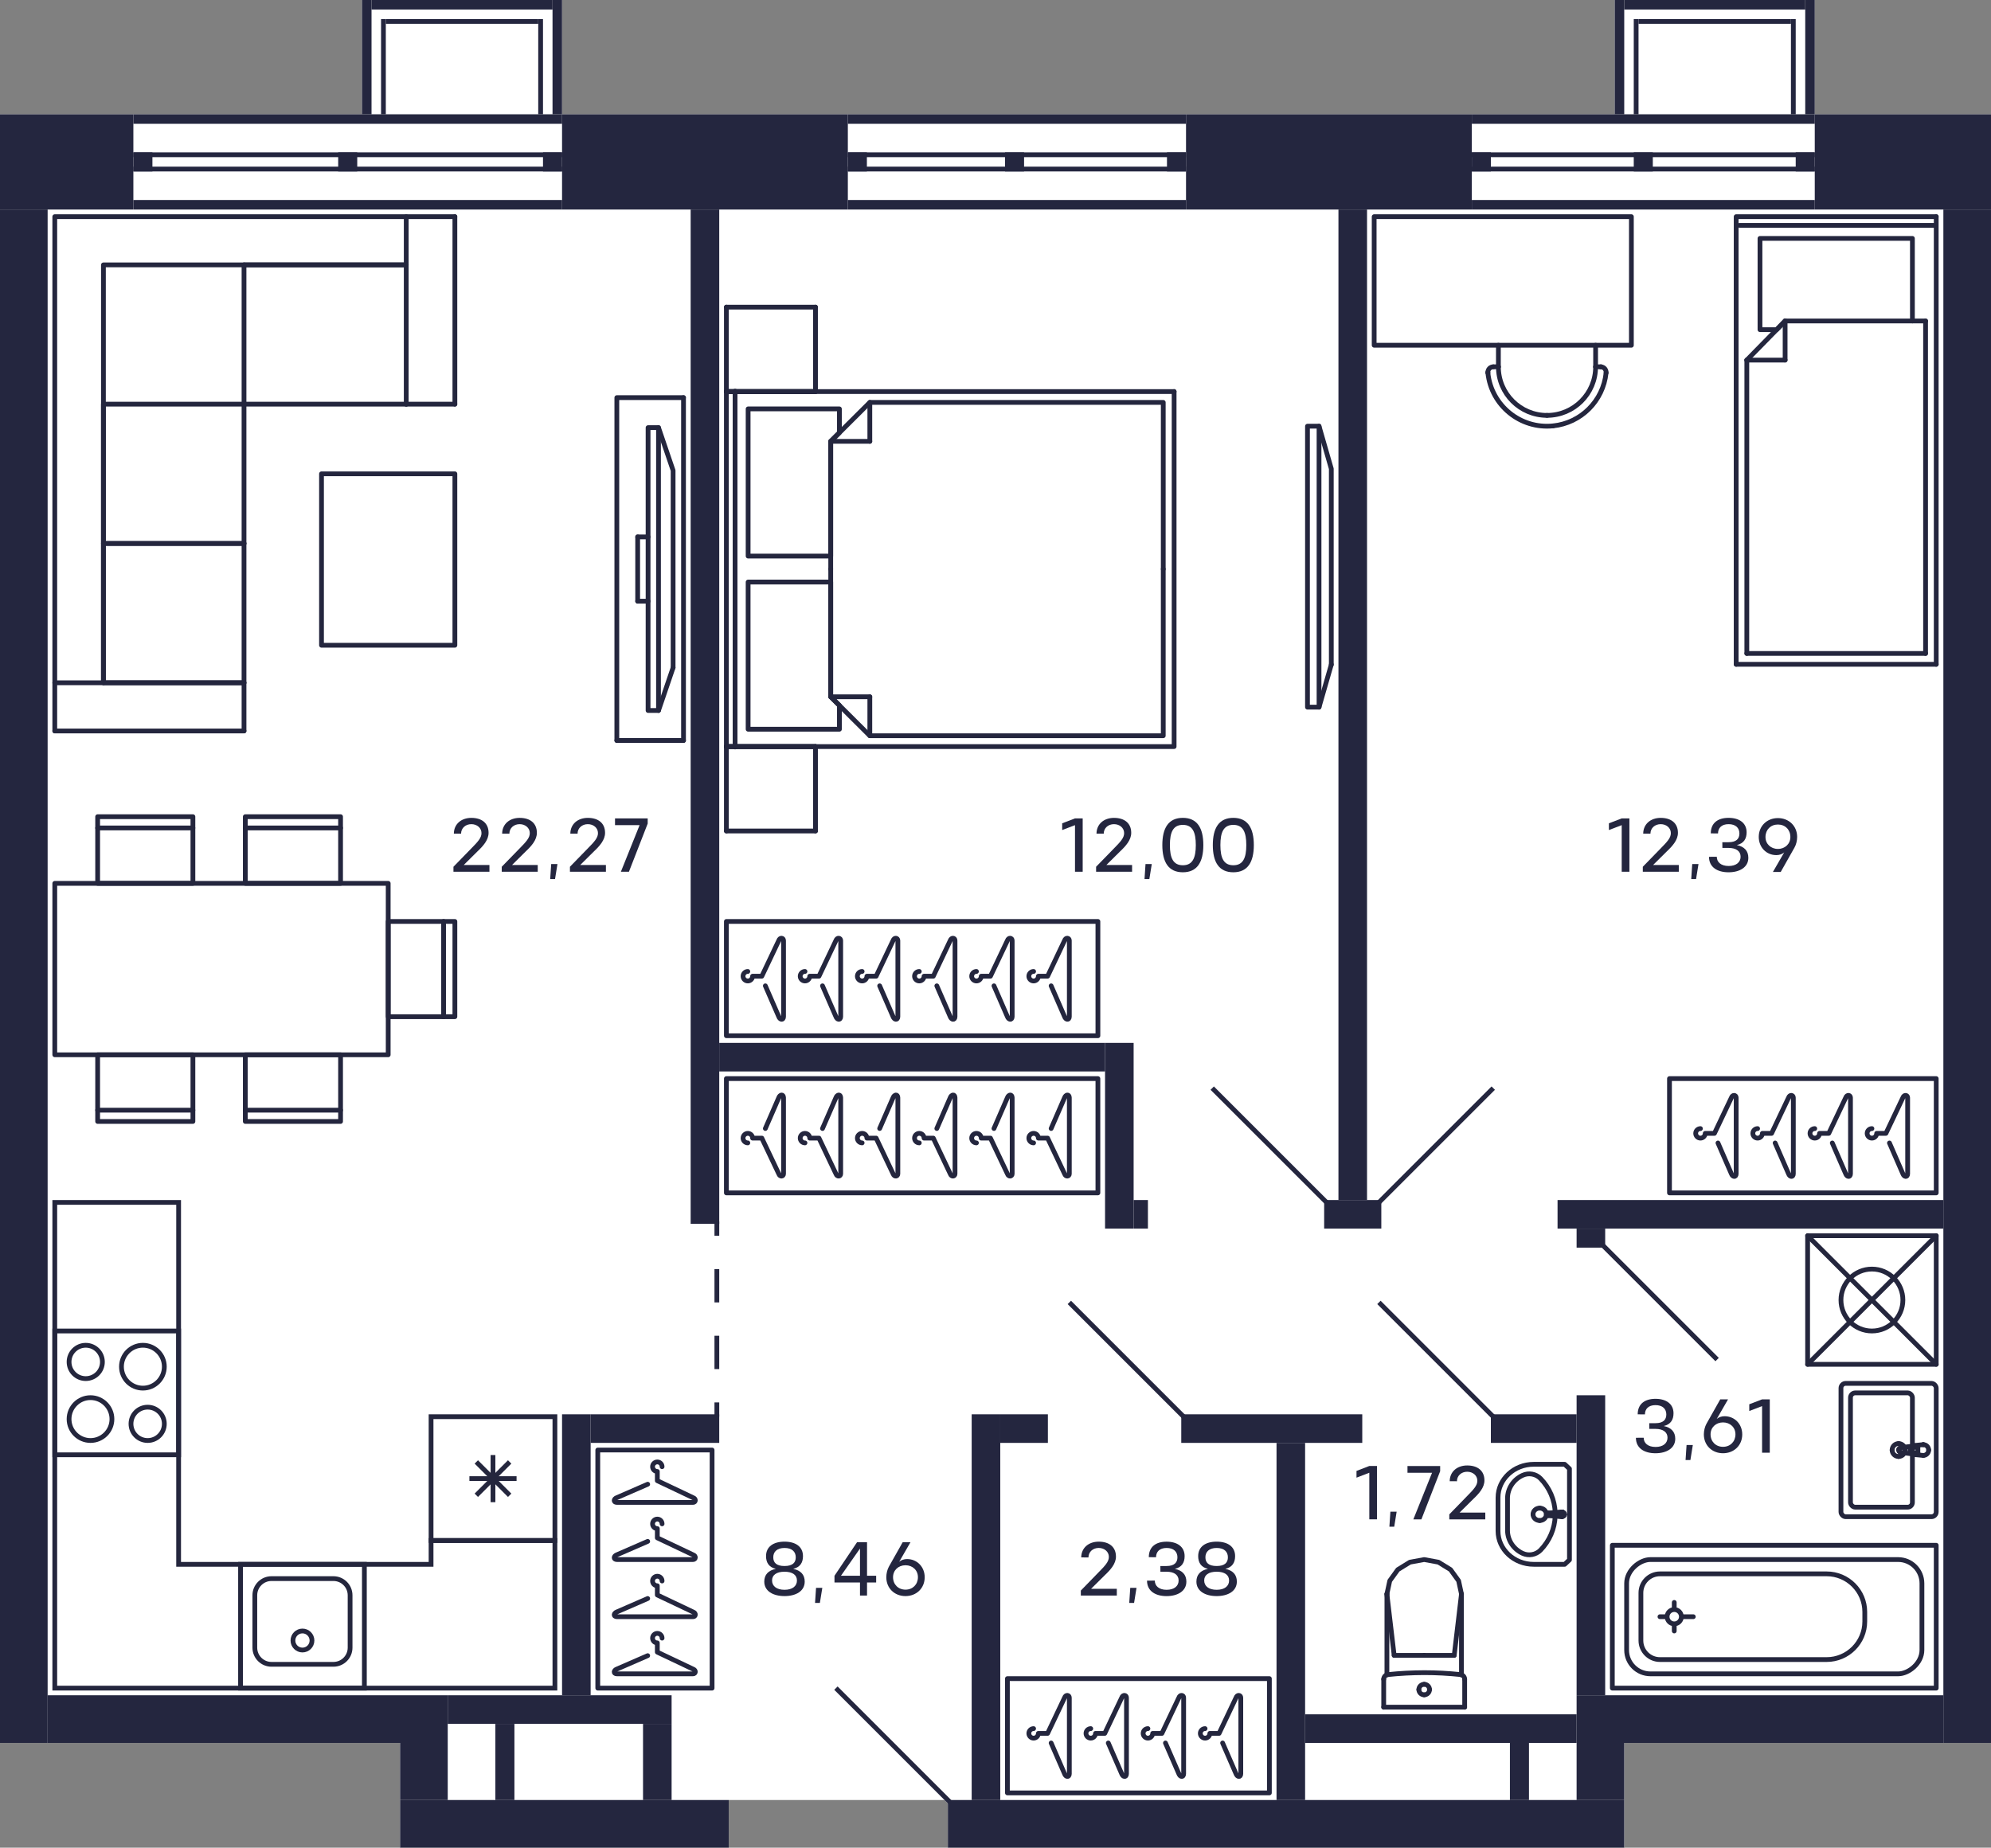 <?xml version="1.0" encoding="UTF-8"?>
<svg xmlns="http://www.w3.org/2000/svg" width="836" height="776" viewBox="0 0 836 776">
  <rect x="0" y="0" width="836" height="776" fill="#808080" stroke="none"/>
  <defs>
    <style>
      .cls-1, .cls-2, .cls-3, .cls-4, .cls-5 {
        fill: none;
        stroke-width: 2px;
      }

      .cls-1, .cls-3 {
        stroke: #24263d;
      }

      .cls-1, .cls-4 {
        stroke-linecap: round;
        stroke-linejoin: round;
      }

      .cls-2 {
        stroke-dasharray: 0 0 14 14;
      }

      .cls-2, .cls-3, .cls-5 {
        stroke-miterlimit: 10;
      }

      .cls-2, .cls-5 {
        stroke: #24263f;
      }

      .cls-6 {
        fill: #24263d;
      }

      .cls-6, .cls-7, .cls-8 {
        stroke-width: 0px;
      }

      .cls-4 {
        stroke: #24263e;
      }

      .cls-7 {
        fill: #fff;
      }

      .cls-8 {
        fill: #24263f;
      }
    </style>
  </defs>
  <g id="Layer_1" data-name="Layer 1">
    <path class="cls-7" d="M762,48h74v684h-154v44h-284v-18.59l-1.41-1.41h-90.59v20h-138v-44H0V48h152V0h84v48h442V0h84v48Z"/>
  </g>
  <g id="C-2-2_19fl_11">
    <g id="m-11" data-name="m">
      <g>
        <rect class="cls-4" x="251" y="609" width="48" height="100"/>
        <path class="cls-4" d="M271.96,695.36l-12.96,5.64c-1.31.47-1.63,1.94,0,2h32c1.15,0,1.4-1.51,0-2l-15-7.12v-3.88c-1.1,0-2-.9-2-2s.9-2,2-2,2,.9,2,2"/>
        <path class="cls-4" d="M271.96,671.36l-12.96,5.64c-1.31.47-1.63,1.94,0,2h32c1.15,0,1.4-1.51,0-2l-15-7.12v-3.88c-1.1,0-2-.9-2-2s.9-2,2-2,2,.9,2,2"/>
        <path class="cls-4" d="M271.96,647.36l-12.96,5.64c-1.31.47-1.63,1.94,0,2h32c1.15,0,1.4-1.51,0-2l-15-7.12v-3.88c-1.1,0-2-.9-2-2s.9-2,2-2,2,.9,2,2"/>
        <path class="cls-4" d="M271.96,623.36l-12.96,5.64c-1.31.47-1.63,1.94,0,2h32c1.15,0,1.4-1.51,0-2l-15-7.12v-3.88c-1.1,0-2-.9-2-2s.9-2,2-2,2,.9,2,2"/>
      </g>
      <g>
        <rect class="cls-4" x="701" y="453" width="112" height="48"/>
        <path class="cls-4" d="M793.36,480.04l5.64,12.96c.47,1.31,1.94,1.63,2,0v-32c0-1.15-1.51-1.4-2,0l-7.12,15h-3.88c0,1.1-.9,2-2,2-1.1,0-2-.9-2-2s.9-2,2-2"/>
        <path class="cls-4" d="M769.36,480.04l5.64,12.96c.47,1.31,1.94,1.63,2,0v-32c0-1.15-1.51-1.4-2,0l-7.12,15h-3.88c0,1.1-.9,2-2,2-1.1,0-2-.9-2-2s.9-2,2-2"/>
        <path class="cls-4" d="M745.36,480.04l5.64,12.96c.47,1.31,1.94,1.63,2,0v-32c0-1.15-1.51-1.4-2,0l-7.12,15h-3.88c0,1.1-.9,2-2,2s-2-.9-2-2c0-1.1.9-2,2-2"/>
        <path class="cls-4" d="M721.36,480.04l5.64,12.96c.47,1.31,1.94,1.63,2,0v-32c0-1.15-1.51-1.4-2,0l-7.12,15h-3.88c0,1.1-.9,2-2,2s-2-.9-2-2c0-1.1.9-2,2-2"/>
      </g>
      <g>
        <rect class="cls-4" x="423" y="705" width="110" height="48"/>
        <path class="cls-4" d="M513.36,732.04l5.64,12.96c.47,1.31,1.94,1.63,2,0v-32c0-1.15-1.51-1.4-2,0l-7.12,15h-3.88c0,1.1-.9,2-2,2-1.1,0-2-.9-2-2s.9-2,2-2"/>
        <path class="cls-4" d="M489.36,732.04l5.64,12.96c.47,1.31,1.94,1.63,2,0v-32c0-1.15-1.51-1.4-2,0l-7.12,15h-3.88c0,1.1-.9,2-2,2-1.1,0-2-.9-2-2s.9-2,2-2"/>
        <path class="cls-4" d="M465.36,732.04l5.64,12.96c.47,1.31,1.94,1.63,2,0v-32c0-1.15-1.51-1.4-2,0l-7.12,15h-3.88c0,1.1-.9,2-2,2s-2-.9-2-2c0-1.1.9-2,2-2"/>
        <path class="cls-4" d="M441.36,732.04l5.64,12.96c.47,1.31,1.94,1.63,2,0v-32c0-1.15-1.51-1.4-2,0l-7.12,15h-3.88c0,1.1-.9,2-2,2-1.1,0-2-.9-2-2,0-1.1.9-2,2-2"/>
      </g>
      <g>
        <rect class="cls-4" x="305" y="453" width="156" height="48"/>
        <path class="cls-4" d="M393.36,473.96l5.64-12.96c.47-1.31,1.94-1.63,2,0v32c0,1.15-1.51,1.4-2,0l-7.12-15h-3.88c0-1.1-.9-2-2-2s-2,.9-2,2,.9,2,2,2"/>
        <path class="cls-4" d="M369.36,473.96l5.64-12.96c.47-1.31,1.94-1.63,2,0v32c0,1.15-1.51,1.4-2,0l-7.12-15h-3.88c0-1.1-.9-2-2-2s-2,.9-2,2,.9,2,2,2"/>
        <path class="cls-4" d="M441.36,473.96l5.64-12.96c.47-1.31,1.94-1.63,2,0v32c0,1.15-1.51,1.4-2,0l-7.12-15h-3.88c0-1.1-.9-2-2-2s-2,.9-2,2,.9,2,2,2"/>
        <path class="cls-4" d="M417.36,473.96l5.64-12.96c.47-1.31,1.94-1.63,2,0v32c0,1.15-1.51,1.4-2,0l-7.12-15h-3.88c0-1.1-.9-2-2-2s-2,.9-2,2,.9,2,2,2"/>
        <path class="cls-4" d="M345.36,473.96l5.64-12.96c.47-1.31,1.94-1.63,2,0v32c0,1.15-1.51,1.4-2,0l-7.12-15h-3.88c0-1.1-.9-2-2-2s-2,.9-2,2c0,1.1.9,2,2,2"/>
        <path class="cls-4" d="M321.36,473.96l5.64-12.96c.47-1.31,1.94-1.63,2,0v32c0,1.15-1.51,1.4-2,0l-7.12-15h-3.88c0-1.1-.9-2-2-2-1.1,0-2,.9-2,2,0,1.1.9,2,2,2"/>
      </g>
      <g>
        <rect class="cls-4" x="305" y="387" width="156" height="48"/>
        <path class="cls-4" d="M393.36,414.04l5.64,12.96c.47,1.31,1.94,1.63,2,0v-32c0-1.15-1.51-1.4-2,0l-7.12,15h-3.88c0,1.1-.9,2-2,2-1.1,0-2-.9-2-2s.9-2,2-2"/>
        <path class="cls-4" d="M369.36,414.04l5.64,12.96c.47,1.31,1.94,1.63,2,0v-32c0-1.15-1.51-1.4-2,0l-7.12,15h-3.88c0,1.1-.9,2-2,2-1.1,0-2-.9-2-2s.9-2,2-2"/>
        <path class="cls-4" d="M441.36,414.04l5.64,12.96c.47,1.31,1.94,1.63,2,0v-32c0-1.15-1.51-1.4-2,0l-7.12,15h-3.88c0,1.1-.9,2-2,2-1.1,0-2-.9-2-2s.9-2,2-2"/>
        <path class="cls-4" d="M417.36,414.04l5.64,12.96c.47,1.31,1.94,1.63,2,0v-32c0-1.15-1.51-1.4-2,0l-7.12,15h-3.88c0,1.1-.9,2-2,2-1.1,0-2-.9-2-2s.9-2,2-2"/>
        <path class="cls-4" d="M345.36,414.04l5.64,12.96c.47,1.31,1.94,1.63,2,0v-32c0-1.15-1.51-1.4-2,0l-7.12,15h-3.88c0,1.1-.9,2-2,2s-2-.9-2-2c0-1.1.9-2,2-2"/>
        <path class="cls-4" d="M321.36,414.04l5.64,12.96c.47,1.31,1.94,1.63,2,0v-32c0-1.15-1.51-1.4-2,0l-7.12,15h-3.88c0,1.1-.9,2-2,2s-2-.9-2-2c0-1.1.9-2,2-2"/>
      </g>
      <g>
        <path class="cls-4" d="M649.57,174.46c11.27,0,20.41-9.14,20.41-20.41"/>
        <path class="cls-4" d="M629.16,154.05c0,11.27,9.14,20.41,20.41,20.41"/>
        <line class="cls-4" x1="669.98" y1="154.05" x2="669.98" y2="145"/>
        <line class="cls-4" x1="629.16" y1="145" x2="629.16" y2="154.05"/>
        <path class="cls-4" d="M672.32,154.07c-.08,0-.16-.01-.24-.01"/>
        <path class="cls-4" d="M674.38,156.6c.13-1.27-.79-2.4-2.06-2.53"/>
        <line class="cls-4" x1="672.08" y1="154.05" x2="669.98" y2="154.05"/>
        <path class="cls-4" d="M624.74,156.36c0,.08,0,.16.01.24"/>
        <path class="cls-4" d="M627.05,154.05c-1.28,0-2.31,1.03-2.31,2.31"/>
        <line class="cls-4" x1="629.16" y1="154.05" x2="627.05" y2="154.05"/>
        <path class="cls-4" d="M652.11,178.87c11.76-1.21,21.06-10.51,22.27-22.27"/>
        <path class="cls-4" d="M652.11,178.87c-13.7,1.41-25.95-8.56-27.36-22.27"/>
        <polyline class="cls-4" points="685 145 577 145 577 91 685 91 685 145"/>
      </g>
      <g>
        <line class="cls-4" x1="348.81" y1="185.36" x2="365.23" y2="185.36"/>
        <line class="cls-4" x1="365.23" y1="169" x2="365.23" y2="185.36"/>
        <polyline class="cls-4" points="348.81 239 348.81 185.36 365.23 169 488.44 169 488.44 239"/>
        <line class="cls-4" x1="348.81" y1="292.64" x2="365.23" y2="292.64"/>
        <line class="cls-4" x1="365.23" y1="309" x2="365.23" y2="292.64"/>
        <polyline class="cls-4" points="488.44 239 488.44 309 365.23 309 348.81 292.64 348.81 239"/>
        <polyline class="cls-4" points="348.81 233.55 314.13 233.55 314.13 171.73 352.46 171.73 352.46 181.73 348.81 185.36 348.81 233.55"/>
        <polyline class="cls-4" points="348.81 292.64 352.46 296.27 352.46 306.27 314.13 306.27 314.13 244.45 348.81 244.45 348.81 292.64"/>
        <line class="cls-4" x1="342.42" y1="129" x2="305" y2="129"/>
        <line class="cls-4" x1="342.42" y1="129" x2="342.42" y2="164.45"/>
        <line class="cls-4" x1="342.42" y1="164.45" x2="305" y2="164.45"/>
        <line class="cls-4" x1="305" y1="164.45" x2="305" y2="129"/>
        <line class="cls-4" x1="342.42" y1="313.55" x2="305" y2="313.55"/>
        <line class="cls-4" x1="342.42" y1="313.55" x2="342.42" y2="349"/>
        <line class="cls-4" x1="342.42" y1="349" x2="305" y2="349"/>
        <line class="cls-4" x1="305" y1="349" x2="305" y2="313.55"/>
        <line class="cls-4" x1="342.42" y1="164.45" x2="305" y2="164.45"/>
        <line class="cls-4" x1="305" y1="313.55" x2="342.42" y2="313.55"/>
        <polyline class="cls-4" points="305 313.55 493 313.55 493 164.45"/>
        <line class="cls-4" x1="493" y1="164.45" x2="305" y2="164.45"/>
        <line class="cls-4" x1="305" y1="164.45" x2="305" y2="313.55"/>
        <line class="cls-4" x1="308.65" y1="313.73" x2="308.65" y2="164.27"/>
      </g>
      <g>
        <polyline class="cls-4" points="549 179 549 297 553.85 297 553.85 179 549 179"/>
        <line class="cls-4" x1="559" y1="279.12" x2="553.85" y2="297"/>
        <polyline class="cls-4" points="559 279.12 559 196.88 553.85 179"/>
      </g>
      <g>
        <line class="cls-4" x1="272.12" y1="225.5" x2="267.75" y2="225.5"/>
        <line class="cls-4" x1="282.63" y1="280.4" x2="276.5" y2="298.4"/>
        <polyline class="cls-4" points="282.63 280.4 282.63 197.6 276.5 179.6"/>
        <polyline class="cls-4" points="272.12 179.6 272.12 298.4 276.5 298.4 276.5 179.6 272.12 179.6"/>
        <line class="cls-4" x1="287" y1="311" x2="259" y2="311"/>
        <polyline class="cls-4" points="259 311 259 167 287 167"/>
        <line class="cls-4" x1="287" y1="167" x2="287" y2="311"/>
        <line class="cls-4" x1="267.75" y1="225.5" x2="267.75" y2="252.5"/>
        <line class="cls-4" x1="272.12" y1="252.5" x2="267.75" y2="252.5"/>
      </g>
      <g>
        <polyline class="cls-4" points="102.46 307 102.46 286.75 23 286.75"/>
        <line class="cls-4" x1="191" y1="169.75" x2="170.57" y2="169.75"/>
        <line class="cls-4" x1="170.57" y1="169.75" x2="170.57" y2="91"/>
        <polyline class="cls-4" points="102.46 286.75 43.43 286.75 43.43 228.25 102.46 228.25"/>
        <polyline class="cls-4" points="102.46 228.25 43.43 228.25 43.43 169.75 102.46 169.75"/>
        <line class="cls-4" x1="102.46" y1="111.25" x2="170.57" y2="111.25"/>
        <line class="cls-4" x1="102.46" y1="111.25" x2="102.46" y2="169.75"/>
        <line class="cls-4" x1="170.57" y1="169.75" x2="102.46" y2="169.75"/>
        <polyline class="cls-4" points="102.46 169.75 102.46 228.25 102.46 286.75"/>
        <line class="cls-4" x1="23" y1="307" x2="102.46" y2="307"/>
        <line class="cls-4" x1="191" y1="91" x2="191" y2="169.75"/>
        <polyline class="cls-4" points="191 91 23 91 23 307"/>
        <polyline class="cls-4" points="170.57 111.25 43.43 111.25 43.43 286.75"/>
      </g>
      <polyline class="cls-4" points="135 271 135 199 191 199 191 271 135 271 135 199 191 199"/>
      <g>
        <g>
          <line class="cls-4" x1="103" y1="347.74" x2="143" y2="347.74"/>
          <polyline class="cls-4" points="103 371 143 371 143 343 103 343 103 371"/>
        </g>
        <g>
          <line class="cls-4" x1="41" y1="347.74" x2="81" y2="347.74"/>
          <polyline class="cls-4" points="41 371 81 371 81 343 41 343 41 371"/>
        </g>
        <g>
          <line class="cls-4" x1="103" y1="466.26" x2="143" y2="466.26"/>
          <polyline class="cls-4" points="103 443 143 443 143 471 103 471 103 443"/>
        </g>
        <g>
          <line class="cls-4" x1="41" y1="466.26" x2="81" y2="466.26"/>
          <polyline class="cls-4" points="41 443 81 443 81 471 41 471 41 443"/>
        </g>
        <g>
          <line class="cls-4" x1="186.26" y1="427" x2="186.26" y2="387"/>
          <polyline class="cls-4" points="163 427 163 387 191 387 191 427 163 427"/>
        </g>
        <rect class="cls-4" x="23" y="371" width="140" height="72"/>
      </g>
      <g>
        <line class="cls-4" x1="813" y1="279" x2="813" y2="91"/>
        <polyline class="cls-4" points="813 91 729 91 729 279"/>
        <line class="cls-4" x1="808.53" y1="134.81" x2="749.55" y2="134.81"/>
        <line class="cls-4" x1="808.53" y1="134.81" x2="808.53" y2="274.44"/>
        <line class="cls-4" x1="733.47" y1="274.44" x2="733.47" y2="151.23"/>
        <line class="cls-4" x1="730.43" y1="94.65" x2="812.82" y2="94.65"/>
        <line class="cls-4" x1="749.55" y1="134.81" x2="749.55" y2="151.23"/>
        <line class="cls-4" x1="733.47" y1="151.23" x2="749.55" y2="151.23"/>
        <line class="cls-4" x1="733.47" y1="151.23" x2="749.55" y2="134.81"/>
        <polyline class="cls-4" points="749.55 134.81 745.98 138.46 739 138.46 739 100.13 803 100.13 803 134.81"/>
        <polyline class="cls-4" points="808.53 274.44 804.06 274.44 733.47 274.44"/>
        <line class="cls-4" x1="729" y1="279" x2="813" y2="279"/>
      </g>
    </g>
    <g id="sant-11" data-name="sant">
      <g>
        <path class="cls-6" d="M74,560v50H24v-50h50M76,558H22v54h54v-54h0Z"/>
        <path class="cls-6" d="M36,566c3.31,0,6,2.69,6,6s-2.69,6-6,6-6-2.69-6-6,2.69-6,6-6M36,564c-4.42,0-8,3.58-8,8s3.58,8,8,8,8-3.58,8-8-3.58-8-8-8h0Z"/>
        <path class="cls-6" d="M62,592c3.31,0,6,2.69,6,6s-2.69,6-6,6-6-2.69-6-6,2.69-6,6-6M62,590c-4.42,0-8,3.58-8,8s3.58,8,8,8,8-3.58,8-8-3.58-8-8-8h0Z"/>
        <path class="cls-6" d="M38,588c4.41,0,8,3.59,8,8s-3.59,8-8,8-8-3.59-8-8,3.59-8,8-8M38,586c-5.52,0-10,4.48-10,10s4.48,10,10,10,10-4.48,10-10-4.48-10-10-10h0Z"/>
        <path class="cls-6" d="M60,566c4.41,0,8,3.59,8,8s-3.59,8-8,8-8-3.59-8-8,3.59-8,8-8M60,564c-5.52,0-10,4.48-10,10s4.48,10,10,10,10-4.48,10-10-4.48-10-10-10h0Z"/>
      </g>
      <g>
        <path class="cls-6" d="M152,658v50h-50v-50h50M154,656h-54v54h54v-54h0Z"/>
        <path class="cls-6" d="M140,664c3.31,0,6,2.69,6,6v22c0,3.31-2.69,6-6,6h-26c-3.31,0-6-2.69-6-6v-22c0-3.31,2.69-6,6-6h26M140,662h-26c-4.42,0-8,3.58-8,8v22c0,4.42,3.58,8,8,8h26c4.42,0,8-3.58,8-8v-22c0-4.42-3.58-8-8-8h0Z"/>
        <circle class="cls-3" cx="127" cy="689" r="4"/>
      </g>
      <g>
        <path class="cls-6" d="M232,596v50h-50v-50h50M234,594h-54v54h54v-54h0Z"/>
        <line class="cls-3" x1="214" y1="614" x2="200" y2="628"/>
        <line class="cls-3" x1="214" y1="628" x2="200" y2="614"/>
        <line class="cls-3" x1="216.9" y1="621" x2="197.1" y2="621"/>
        <line class="cls-3" x1="207" y1="630.9" x2="207" y2="611.1"/>
      </g>
      <g>
        <line class="cls-1" x1="598" y1="695.23" x2="585.39" y2="695.23"/>
        <line class="cls-1" x1="581" y1="717" x2="581" y2="705.27"/>
        <polyline class="cls-1" points="582.35 669.46 583.54 663.93 586.93 659.23 592.01 656.1 598 655 603.99 656.1 609.07 659.23 612.46 663.93 613.65 669.46"/>
        <line class="cls-1" x1="615" y1="717" x2="615" y2="705.27"/>
        <polyline class="cls-1" points="581 705.27 581.03 704.91 581.13 704.56 581.29 704.24 581.5 703.95 581.77 703.71 582.07 703.51 582.41 703.38 582.76 703.31"/>
        <line class="cls-1" x1="613.65" y1="703.4" x2="613.65" y2="669.46"/>
        <polyline class="cls-1" points="582.76 703.31 586.56 702.96 590.36 702.71 594.18 702.56 597.99 702.5 601.81 702.55 605.62 702.7 609.42 702.95 613.22 703.3"/>
        <line class="cls-1" x1="582.35" y1="669.5" x2="585.39" y2="695.23"/>
        <line class="cls-1" x1="613.65" y1="669.5" x2="610.61" y2="695.23"/>
        <line class="cls-1" x1="598" y1="695.23" x2="610.61" y2="695.23"/>
        <line class="cls-1" x1="582.35" y1="703.38" x2="582.35" y2="669.46"/>
        <polyline class="cls-1" points="613.22 703.3 613.58 703.37 613.92 703.51 614.22 703.7 614.49 703.94 614.71 704.23 614.87 704.56 614.97 704.91 615 705.27"/>
        <line class="cls-1" x1="581" y1="717" x2="615" y2="717"/>
        <path class="cls-1" d="M598,707.38c1.24,0,2.24.99,2.24,2.21"/>
        <path class="cls-1" d="M595.76,709.6c0-1.22,1-2.21,2.24-2.21"/>
        <path class="cls-1" d="M598,711.81c-1.24,0-2.24-.99-2.24-2.21"/>
        <path class="cls-1" d="M600.24,709.6c0,1.22-1,2.21-2.24,2.21"/>
      </g>
      <g>
        <rect class="cls-1" x="759" y="519" width="54" height="54" transform="translate(1572 1092) rotate(180)"/>
        <circle class="cls-1" cx="786" cy="546" r="13"/>
        <line class="cls-1" x1="813" y1="573" x2="759" y2="519"/>
        <line class="cls-1" x1="813" y1="519" x2="759" y2="573"/>
      </g>
      <g>
        <circle class="cls-1" cx="703" cy="679" r="3"/>
        <rect class="cls-1" x="715" y="611" width="60" height="136" transform="translate(1424 -66) rotate(90)"/>
        <line class="cls-1" x1="699" y1="679" x2="697" y2="679"/>
        <line class="cls-1" x1="707" y1="679" x2="711" y2="679"/>
        <line class="cls-1" x1="703" y1="683" x2="703" y2="685"/>
        <line class="cls-1" x1="703" y1="675" x2="703" y2="673"/>
        <rect class="cls-1" x="721" y="617" width="48" height="124" rx="10" ry="10" transform="translate(1424 -66) rotate(90)"/>
        <path class="cls-1" d="M734,632h4c8.83,0,16,7.17,16,16v70c0,4.42-3.58,8-8,8h-20c-4.42,0-8-3.58-8-8v-70c0-8.83,7.17-16,16-16Z" transform="translate(1415 -57) rotate(90)"/>
      </g>
      <g>
        <line class="cls-1" x1="655.9" y1="636.94" x2="650.08" y2="636.46"/>
        <path class="cls-1" d="M656.08,635.07c-.12-.02-.24-.02-.36,0"/>
        <path class="cls-1" d="M656.89,636.17c.1-.51-.27-1-.82-1.1"/>
        <path class="cls-1" d="M655.72,636.93c.55.09,1.07-.25,1.17-.76"/>
        <path class="cls-1" d="M643.7,636c0,1.44,1.25,2.61,2.8,2.61"/>
        <path class="cls-1" d="M646.5,633.39c-1.55,0-2.8,1.17-2.8,2.61"/>
        <path class="cls-1" d="M649.3,636c0-1.44-1.25-2.61-2.8-2.61"/>
        <path class="cls-1" d="M646.5,638.61c1.55,0,2.8-1.17,2.8-2.61"/>
        <path class="cls-1" d="M649.76,636c0,.25.14.46.32.46"/>
        <path class="cls-1" d="M650.08,635.54c-.17,0-.32.21-.32.46"/>
        <line class="cls-1" x1="655.9" y1="635.06" x2="650.08" y2="635.54"/>
        <line class="cls-1" x1="655.9" y1="635.06" x2="650.08" y2="635.54"/>
        <path class="cls-1" d="M649.81,636.21c.05.11.15.2.27.25"/>
        <path class="cls-1" d="M650.08,635.54c-.27.12-.39.42-.27.67"/>
        <polyline class="cls-1" points="650.08 636.46 655.72 636.93 655.9 636.94"/>
        <path class="cls-1" d="M655.9,635.06c-.06,0-.12,0-.18.01"/>
        <path class="cls-1" d="M656.91,636c0-.52-.45-.94-1.01-.94"/>
        <path class="cls-1" d="M655.9,636.94c.56,0,1.01-.42,1.01-.94"/>
        <path class="cls-1" d="M629,643c0,7.73,6.72,14,15,14h0s13,0,13,0l2-1.87v-38.27s-2-1.87-2-1.87h-13c-8.28,0-15,6.27-15,14h0s0,14,0,14Z"/>
        <path class="cls-1" d="M653,635.28c-.18-5.32-2.36-10.4-6.13-14.29-1.93-1.99-4.97-2.55-7.52-1.38-3.88,1.77-6.36,5.55-6.36,9.69v13.41c0,4.14,2.48,7.92,6.36,9.69,2.55,1.17,5.59.61,7.52-1.38,3.77-3.89,5.95-8.97,6.13-14.29v-1.44Z"/>
      </g>
      <g>
        <g>
          <path class="cls-1" d="M803.75,610.9c-.31-.03-.6-.13-.86-.3"/>
          <line class="cls-1" x1="803.75" y1="610.9" x2="807.56" y2="611.27"/>
          <path class="cls-1" d="M802.32,607.96c.15-.23.34-.43.57-.57"/>
          <path class="cls-1" d="M802.89,610.61c-.89-.57-1.14-1.76-.57-2.64"/>
          <path class="cls-1" d="M802.72,609c0-.68.55-1.23,1.23-1.23"/>
          <path class="cls-1" d="M803.95,610.23c-.68,0-1.23-.55-1.23-1.23"/>
          <polyline class="cls-1" points="803.95 607.77 805.3 607.77 805.3 610.23"/>
          <line class="cls-1" x1="805.3" y1="610.23" x2="803.95" y2="610.23"/>
          <path class="cls-1" d="M809.83,609c0,1.25-1.02,2.27-2.27,2.27"/>
          <path class="cls-1" d="M807.56,606.73c1.25,0,2.27,1.02,2.27,2.27"/>
          <path class="cls-1" d="M797.21,608.87c.06-.46.42-.82.88-.88"/>
          <path class="cls-1" d="M798.09,610.01c-.56-.07-.95-.58-.88-1.13"/>
          <line class="cls-1" x1="802.89" y1="607.39" x2="798.09" y2="607.99"/>
          <path class="cls-1" d="M802.89,607.39c.26-.17.56-.27.86-.3"/>
          <line class="cls-1" x1="807.56" y1="606.73" x2="803.75" y2="607.1"/>
          <line class="cls-1" x1="798.09" y1="610.01" x2="802.89" y2="610.61"/>
          <line class="cls-1" x1="803.75" y1="610.9" x2="803.75" y2="610.9"/>
          <line class="cls-1" x1="798.09" y1="610.01" x2="798.09" y2="610.01"/>
          <line class="cls-1" x1="802.89" y1="607.39" x2="802.89" y2="607.39"/>
          <line class="cls-1" x1="807.56" y1="606.73" x2="807.56" y2="606.73"/>
          <path class="cls-1" d="M797.2,611.72c-1.5,0-2.72-1.22-2.72-2.72"/>
          <path class="cls-1" d="M799.92,609c0,1.5-1.22,2.72-2.72,2.72"/>
          <path class="cls-1" d="M797.2,606.28c1.5,0,2.72,1.22,2.72,2.72"/>
          <path class="cls-1" d="M794.48,609c0-1.5,1.22-2.72,2.72-2.72"/>
        </g>
        <rect class="cls-1" x="773" y="581" width="40" height="56" rx="2" ry="2"/>
        <rect class="cls-1" x="777" y="585" width="26" height="48" rx="2" ry="2"/>
      </g>
      <path class="cls-6" d="M74,506v152h108v-10h50v58s0,2,0,2H24v-2s0-200,0-200h50M76,504H22v202s0,0,0,0v4h212v-4h0v-60h-54v10h-104v-152h0Z"/>
    </g>
    <g id="d-11" data-name="d">
      <line class="cls-5" x1="673" y1="523" x2="721" y2="571"/>
      <line class="cls-5" x1="557" y1="505" x2="509" y2="457"/>
      <line class="cls-5" x1="579" y1="505" x2="627" y2="457"/>
      <line class="cls-5" x1="449" y1="547" x2="497" y2="595"/>
      <line class="cls-5" x1="579" y1="547" x2="627" y2="595"/>
      <line class="cls-5" x1="351" y1="709" x2="399" y2="757"/>
      <g>
        <line class="cls-5" x1="301" y1="595" x2="301" y2="589"/>
        <line class="cls-2" x1="301" y1="575" x2="301" y2="526"/>
        <line class="cls-5" x1="301" y1="519" x2="301" y2="513"/>
      </g>
    </g>
    <g id="s-11" data-name="s">
      <rect class="cls-8" x="0" y="48" width="56" height="40"/>
      <rect class="cls-8" x="538" y="8" width="40" height="120" transform="translate(626 -490) rotate(90)"/>
      <rect class="cls-8" x="227" y="697" width="20" height="138" transform="translate(-529 1003) rotate(-90)"/>
      <rect class="cls-8" y="88" width="20" height="644"/>
      <rect class="cls-8" x="779" y="31" width="40" height="74" transform="translate(867 -731) rotate(90)"/>
      <rect class="cls-8" x="688" y="-22" width="4" height="144" transform="translate(740 -640) rotate(90)"/>
      <rect class="cls-8" x="688" y="14" width="4" height="144" transform="translate(776 -604) rotate(90)"/>
      <rect class="cls-8" x="689" y="-7" width="2" height="144" transform="translate(755 -625) rotate(90)"/>
      <rect class="cls-8" x="689" y="-1" width="2" height="144" transform="translate(761 -619) rotate(90)"/>
      <rect class="cls-8" x="276" y="8" width="40" height="120" transform="translate(364 -228) rotate(90)"/>
      <rect class="cls-8" x="408" y="594" width="12" height="162"/>
      <rect class="cls-8" x="236" y="594" width="12" height="118"/>
      <rect class="cls-8" x="496" y="594" width="76" height="12" transform="translate(1068 1200) rotate(180)"/>
      <rect class="cls-8" x="626" y="594" width="36" height="12" transform="translate(1288 1200) rotate(180)"/>
      <rect class="cls-8" x="536" y="606" width="12" height="150" transform="translate(1084 1362) rotate(180)"/>
      <rect class="cls-8" x="662" y="586" width="12" height="126" transform="translate(1336 1298) rotate(180)"/>
      <rect class="cls-8" x="816" y="88" width="20" height="644"/>
      <rect class="cls-8" x="530" y="624" width="20" height="284" transform="translate(-226 1306) rotate(-90)"/>
      <rect class="cls-8" x="562" y="88" width="12" height="416"/>
      <rect class="cls-8" x="556" y="504" width="24" height="12"/>
      <rect class="cls-8" x="302" y="438" width="162" height="12"/>
      <rect class="cls-8" x="654" y="504" width="162" height="12"/>
      <rect class="cls-8" x="290" y="88" width="12" height="426"/>
      <rect class="cls-8" x="425" y="-21" width="4" height="142" transform="translate(477 -377) rotate(90)"/>
      <rect class="cls-8" x="425" y="15" width="4" height="142" transform="translate(513 -341) rotate(90)"/>
      <rect class="cls-8" x="426" y="-6" width="2" height="142" transform="translate(492 -362) rotate(90)"/>
      <rect class="cls-8" x="426" y="0" width="2" height="142" transform="translate(498 -356) rotate(90)"/>
      <rect class="cls-8" x="144" y="-40" width="4" height="180" transform="translate(196 -96) rotate(90)"/>
      <rect class="cls-8" x="144" y="-4" width="4" height="180" transform="translate(232 -60) rotate(90)"/>
      <rect class="cls-8" x="145" y="-25" width="2" height="180" transform="translate(211 -81) rotate(90)"/>
      <rect class="cls-8" x="145" y="-19" width="2" height="180" transform="translate(217 -75) rotate(90)"/>
      <rect class="cls-8" x="464" y="438" width="12" height="78"/>
      <rect class="cls-8" x="476" y="504" width="6" height="12"/>
      <rect class="cls-8" x="662" y="516" width="12" height="8"/>
      <rect class="cls-8" x="420" y="594" width="20" height="12"/>
      <rect class="cls-8" x="20" y="712" width="168" height="20"/>
      <rect class="cls-8" x="270" y="724" width="12" height="32"/>
      <rect class="cls-8" x="168" y="732" width="20" height="24"/>
      <rect class="cls-8" x="188" y="712" width="94" height="12"/>
      <rect class="cls-8" x="208" y="724" width="8" height="32"/>
      <rect class="cls-8" x="662" y="732" width="20" height="24" transform="translate(1344 1488) rotate(180)"/>
      <rect class="cls-8" x="548" y="720" width="114" height="12"/>
      <rect class="cls-8" x="634" y="732" width="8" height="24" transform="translate(1276 1488) rotate(180)"/>
      <rect class="cls-8" x="662" y="712" width="154" height="20"/>
      <rect class="cls-8" x="248" y="594" width="54" height="12"/>
      <rect class="cls-8" x="56" y="64" width="8" height="8"/>
      <rect class="cls-8" x="228" y="64" width="8" height="8"/>
      <rect class="cls-8" x="142" y="64" width="8" height="8"/>
      <rect class="cls-8" x="356" y="64" width="8" height="8"/>
      <rect class="cls-8" x="490" y="64" width="8" height="8"/>
      <rect class="cls-8" x="422" y="64" width="8" height="8"/>
      <rect class="cls-8" x="618" y="64" width="8" height="8"/>
      <rect class="cls-8" x="754" y="64" width="8" height="8"/>
      <rect class="cls-8" x="686" y="64" width="8" height="8"/>
      <rect class="cls-8" x="192" y="-36" width="4" height="76" transform="translate(192 196) rotate(-90)"/>
      <rect class="cls-8" x="232" y="0" width="4" height="48" transform="translate(468 48) rotate(180)"/>
      <rect class="cls-8" x="152" y="0" width="4" height="48" transform="translate(308 48) rotate(180)"/>
      <rect class="cls-8" x="226" y="8" width="2" height="40" transform="translate(454 56) rotate(180)"/>
      <rect class="cls-8" x="160" y="8" width="2" height="40" transform="translate(322 56) rotate(180)"/>
      <rect class="cls-8" x="162" y="8" width="64" height="2" transform="translate(388 18) rotate(180)"/>
      <rect class="cls-8" x="718" y="-36" width="4" height="76" transform="translate(718 722) rotate(-90)"/>
      <rect class="cls-8" x="758" y="0" width="4" height="48" transform="translate(1520 48) rotate(180)"/>
      <rect class="cls-8" x="678" y="0" width="4" height="48" transform="translate(1360 48) rotate(180)"/>
      <rect class="cls-8" x="752" y="8" width="2" height="40" transform="translate(1506 56) rotate(180)"/>
      <rect class="cls-8" x="686" y="8" width="2" height="40" transform="translate(1374 56) rotate(180)"/>
      <rect class="cls-8" x="688" y="8" width="64" height="2" transform="translate(1440 18) rotate(180)"/>
    </g>
    <g id="t-11" data-name="t">
      <g>
        <path class="cls-8" d="M468.96,670.12h-15.13v-2.1l7.43-7.64c2.72-2.77,4.4-4.51,4.34-6.56-.02-2.11-1.86-3.7-4.26-3.7s-4.29,1.62-4.31,3.99l-3.03-.02c.03-3.94,3.03-6.61,7.36-6.61s7.19,2.18,7.22,6.21c.05,3.07-2.34,5.67-4.69,7.89l-5.75,5.7h10.8v2.83Z"/>
        <path class="cls-8" d="M477.21,666.89l-1.02,6.32h-2.03l.42-6.32h2.64Z"/>
        <path class="cls-8" d="M489.85,667.7c3.22,0,5.01-1.58,5.04-3.86.03-2.32-1.81-3.73-5.04-3.73h-2.61l-.02-2.4h2.62c3.22,0,4.56-1.43,4.55-3.71-.03-2.3-1.57-3.87-4.55-3.87s-4.43,1.65-4.43,3.89l-3.04-.02c0-4.38,2.99-6.51,7.47-6.51s7.57,2.13,7.57,6.08c0,2.61-1.1,4.64-4.1,5.35,3.14.64,4.83,2.45,4.83,5.35,0,3.95-3.62,6.08-8.31,6.08s-8.21-2.13-8.21-6.5l3.27-.02c0,2.27,1.79,3.87,4.95,3.87Z"/>
        <path class="cls-8" d="M519.34,664.26c0,3.95-3.62,6.08-8.48,6.08s-8.5-2.13-8.5-6.08c0-2.9,1.7-4.71,4.85-5.35-2.99-.7-4.11-2.74-4.11-5.35,0-3.95,3.07-6.08,7.76-6.08s7.75,2.13,7.75,6.08c0,2.61-1.1,4.64-4.1,5.35,3.15.64,4.83,2.45,4.83,5.35ZM516.08,663.84c.03-2.32-1.81-3.73-5.22-3.73s-5.27,1.41-5.23,3.73c.03,2.27,1.86,3.86,5.23,3.86s5.2-1.58,5.22-3.86ZM515.58,654c-.03-2.3-1.57-3.87-4.72-3.87s-4.71,1.62-4.72,3.87c-.03,2.29,1.33,3.71,4.72,3.71s4.75-1.43,4.72-3.71Z"/>
      </g>
      <g>
        <path class="cls-8" d="M205.53,366.13h-15.13v-2.1l7.43-7.63c2.72-2.77,4.4-4.51,4.34-6.56-.02-2.11-1.86-3.7-4.26-3.7s-4.29,1.62-4.31,3.99l-3.03-.02c.03-3.94,3.03-6.61,7.36-6.61s7.19,2.18,7.22,6.21c.05,3.07-2.34,5.67-4.69,7.89l-5.75,5.7h10.8v2.83Z"/>
        <path class="cls-8" d="M225.81,366.13h-15.13v-2.1l7.43-7.63c2.72-2.77,4.4-4.51,4.34-6.56-.02-2.11-1.86-3.7-4.26-3.7s-4.29,1.62-4.31,3.99l-3.03-.02c.03-3.94,3.03-6.61,7.36-6.61s7.19,2.18,7.22,6.21c.05,3.07-2.34,5.67-4.69,7.89l-5.75,5.7h10.8v2.83Z"/>
        <path class="cls-8" d="M234.07,362.89l-1.02,6.32h-2.03l.42-6.32h2.64Z"/>
        <path class="cls-8" d="M254.44,366.13h-15.13v-2.1l7.43-7.63c2.72-2.77,4.4-4.51,4.34-6.56-.02-2.11-1.86-3.7-4.26-3.7s-4.29,1.62-4.31,3.99l-3.03-.02c.03-3.94,3.03-6.61,7.36-6.61s7.19,2.18,7.22,6.21c.05,3.07-2.34,5.67-4.69,7.89l-5.75,5.7h10.8v2.83Z"/>
        <path class="cls-8" d="M264.08,366.13h-3.38l7.86-19.58h-10.32v-2.83h13.72v2.18l-7.88,20.23Z"/>
      </g>
      <g>
        <path class="cls-8" d="M695.13,607.71c3.22,0,5.01-1.58,5.04-3.86.03-2.32-1.81-3.73-5.04-3.73h-2.61l-.02-2.4h2.62c3.22,0,4.56-1.42,4.55-3.71-.03-2.3-1.57-3.87-4.55-3.87s-4.43,1.65-4.43,3.89l-3.04-.02c0-4.39,2.99-6.52,7.47-6.52s7.57,2.13,7.57,6.08c0,2.61-1.1,4.64-4.1,5.35,3.14.64,4.83,2.45,4.83,5.35,0,3.95-3.62,6.08-8.31,6.08s-8.21-2.13-8.21-6.5l3.27-.02c0,2.27,1.79,3.87,4.95,3.87Z"/>
        <path class="cls-8" d="M710.8,606.89l-1.02,6.32h-2.03l.42-6.32h2.64Z"/>
        <path class="cls-8" d="M731.55,602.43c0,4.63-3.47,7.92-8.07,7.92s-8.05-3.3-8.05-7.92c0-1.6.43-3.25,1.1-4.47l5.78-10.24h3.28l-4.75,8.23c.82-.74,2.05-1.15,3.3-1.15,4.21,0,7.41,3.28,7.41,7.63ZM728.7,602.46c.03-2.95-2.23-5.06-5.22-5.06s-5.25,2.11-5.23,5.06c.03,3.01,2.19,5.19,5.23,5.19s5.19-2.18,5.22-5.19Z"/>
        <path class="cls-8" d="M739.88,610.13v-19.58l-5.38,2.06v-2.83l5.38-2.06h3.23v22.41h-3.23Z"/>
      </g>
      <g>
        <path class="cls-8" d="M574.96,638.12v-19.58l-5.38,2.06v-2.83l5.38-2.07h3.23v22.41h-3.23Z"/>
        <path class="cls-8" d="M586.44,634.89l-1.02,6.32h-2.03l.42-6.32h2.64Z"/>
        <path class="cls-8" d="M596.83,638.12h-3.38l7.86-19.58h-10.32v-2.83h13.72v2.18l-7.88,20.23Z"/>
        <path class="cls-8" d="M623.68,638.12h-15.13v-2.1l7.43-7.64c2.72-2.77,4.4-4.51,4.34-6.56-.02-2.11-1.86-3.7-4.26-3.7s-4.29,1.62-4.31,3.99l-3.03-.02c.03-3.94,3.03-6.61,7.36-6.61s7.19,2.18,7.22,6.21c.05,3.07-2.34,5.67-4.69,7.89l-5.75,5.7h10.8v2.83Z"/>
      </g>
      <g>
        <path class="cls-8" d="M680.94,366.13v-19.58l-5.38,2.06v-2.83l5.38-2.06h3.23v22.41h-3.23Z"/>
        <path class="cls-8" d="M704.93,366.13h-15.13v-2.1l7.43-7.63c2.72-2.77,4.4-4.51,4.34-6.56-.02-2.11-1.86-3.7-4.26-3.7s-4.29,1.62-4.31,3.99l-3.03-.02c.03-3.94,3.03-6.61,7.36-6.61s7.19,2.18,7.22,6.21c.05,3.07-2.34,5.67-4.69,7.89l-5.75,5.7h10.8v2.83Z"/>
        <path class="cls-8" d="M713.18,362.89l-1.02,6.32h-2.03l.42-6.32h2.64Z"/>
        <path class="cls-8" d="M725.82,363.71c3.22,0,5.01-1.58,5.04-3.86.03-2.32-1.81-3.73-5.04-3.73h-2.61l-.02-2.4h2.62c3.22,0,4.56-1.42,4.55-3.71-.03-2.3-1.57-3.87-4.55-3.87s-4.43,1.65-4.43,3.89l-3.04-.02c0-4.39,2.99-6.52,7.47-6.52s7.57,2.13,7.57,6.08c0,2.61-1.1,4.64-4.1,5.35,3.14.64,4.83,2.45,4.83,5.35,0,3.95-3.62,6.08-8.31,6.08s-8.21-2.13-8.21-6.5l3.27-.02c0,2.27,1.79,3.87,4.95,3.87Z"/>
        <path class="cls-8" d="M738.48,351.5c0-4.61,3.47-7.91,8.05-7.91s8.07,3.3,8.07,7.91c0,1.62-.43,3.27-1.12,4.48l-5.78,10.24h-3.28l4.75-8.23c-.8.74-2.03,1.15-3.3,1.15-4.21,0-7.39-3.28-7.39-7.65ZM741.31,351.48c-.03,2.95,2.24,5.06,5.22,5.06s5.25-2.11,5.23-5.06c-.03-3.03-2.19-5.19-5.23-5.19s-5.19,2.16-5.22,5.19Z"/>
      </g>
      <g>
        <path class="cls-8" d="M337.89,664.26c0,3.95-3.62,6.08-8.48,6.08s-8.5-2.13-8.5-6.08c0-2.9,1.7-4.71,4.85-5.35-2.99-.7-4.11-2.74-4.11-5.35,0-3.95,3.07-6.08,7.76-6.08s7.75,2.13,7.75,6.08c0,2.61-1.1,4.64-4.1,5.35,3.15.64,4.83,2.45,4.83,5.35ZM334.63,663.84c.03-2.32-1.81-3.73-5.22-3.73s-5.27,1.41-5.23,3.73c.03,2.27,1.86,3.86,5.23,3.86s5.2-1.58,5.22-3.86ZM334.13,654c-.03-2.3-1.57-3.87-4.72-3.87s-4.71,1.62-4.72,3.87c-.03,2.29,1.33,3.71,4.72,3.71s4.75-1.43,4.72-3.71Z"/>
        <path class="cls-8" d="M345.28,666.89l-1.02,6.32h-2.03l.42-6.32h2.64Z"/>
        <path class="cls-8" d="M367.89,664.64h-3.83v5.47h-2.96v-5.47h-10.71v-2.83l9.48-14.1h4.19v14.1h3.83v2.83ZM361.1,661.81v-11.43l-8,11.43h8Z"/>
        <path class="cls-8" d="M388.27,662.42c0,4.63-3.47,7.92-8.07,7.92s-8.05-3.3-8.05-7.92c0-1.6.43-3.25,1.1-4.47l5.78-10.24h3.28l-4.75,8.23c.82-.74,2.05-1.15,3.3-1.15,4.21,0,7.41,3.28,7.41,7.63ZM385.43,662.45c.03-2.95-2.23-5.06-5.22-5.06s-5.25,2.11-5.23,5.06c.03,3.01,2.19,5.19,5.23,5.19s5.19-2.18,5.22-5.19Z"/>
      </g>
      <g>
        <path class="cls-8" d="M451.38,366.13v-19.58l-5.38,2.06v-2.83l5.38-2.06h3.23v22.41h-3.23Z"/>
        <path class="cls-8" d="M475.37,366.13h-15.13v-2.1l7.43-7.63c2.72-2.77,4.4-4.51,4.34-6.56-.02-2.11-1.86-3.7-4.26-3.7s-4.29,1.62-4.31,3.99l-3.03-.02c.03-3.94,3.03-6.61,7.36-6.61s7.19,2.18,7.22,6.21c.05,3.07-2.34,5.67-4.69,7.89l-5.75,5.7h10.8v2.83Z"/>
        <path class="cls-8" d="M483.62,362.89l-1.02,6.32h-2.03l.42-6.32h2.64Z"/>
        <path class="cls-8" d="M488.05,354.92c0-7.16,2.58-11.43,8.61-11.43s8.61,4.27,8.61,11.43-2.58,11.43-8.61,11.43-8.61-4.27-8.61-11.43ZM502.11,354.92c0-5.39-1.34-8.48-5.44-8.48s-5.44,3.09-5.44,8.48,1.36,8.48,5.44,8.48,5.44-3.09,5.44-8.48Z"/>
        <path class="cls-8" d="M509.25,354.92c0-7.16,2.58-11.43,8.61-11.43s8.61,4.27,8.61,11.43-2.58,11.43-8.61,11.43-8.61-4.27-8.61-11.43ZM523.31,354.92c0-5.39-1.34-8.48-5.44-8.48s-5.44,3.09-5.44,8.48,1.36,8.48,5.44,8.48,5.44-3.09,5.44-8.48Z"/>
      </g>
    </g>
  </g>
</svg>